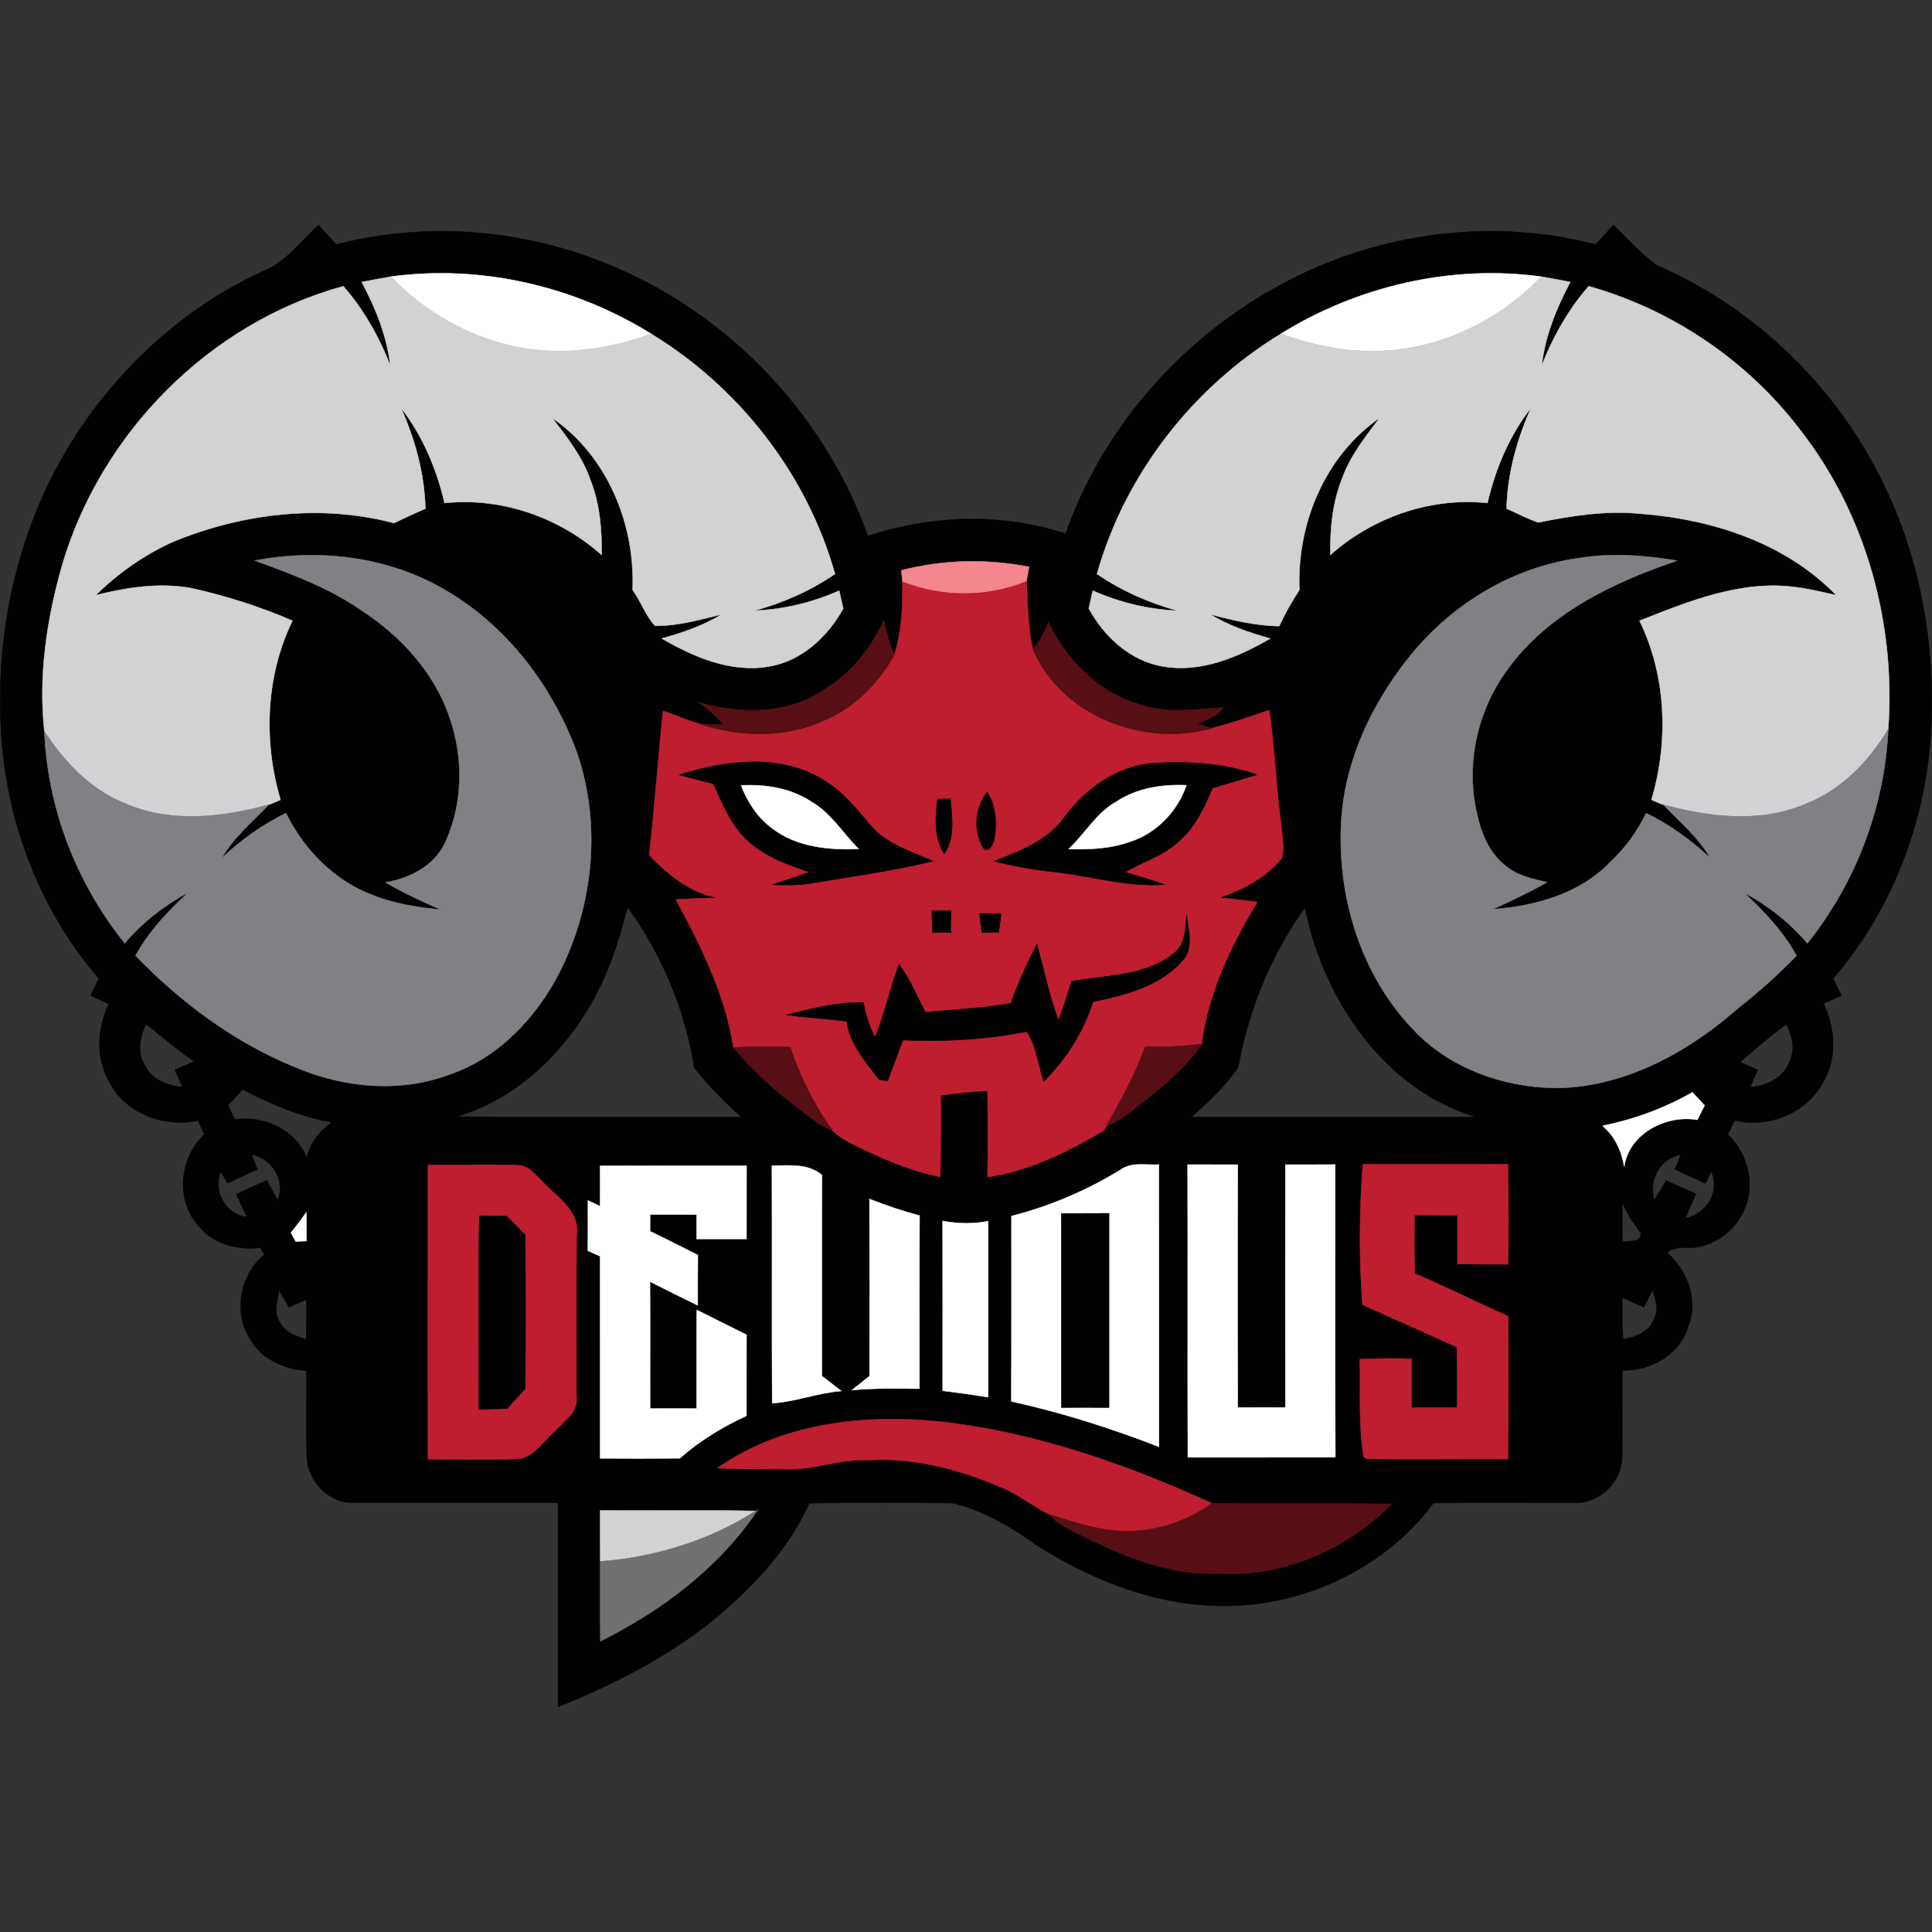 <?xml version="1.0" encoding="utf-8"?>
<!-- Generator: Adobe Illustrator 21.0.0, SVG Export Plug-In . SVG Version: 6.00 Build 0)  -->
<svg version="1.1" id="Layer_1" xmlns="http://www.w3.org/2000/svg" xmlns:xlink="http://www.w3.org/1999/xlink" x="0px" y="0px"
	 viewBox="0 0 435.68 435.68" style="enable-background:new 0 0 435.68 435.68;" xml:space="preserve">
<rect x="0" y="0" width="435.68" height="435.68" fill="#333333" stroke="none"/>
<style type="text/css">
	.st0{fill:#010101;stroke:#010101;stroke-width:0.094;}
	.st1{fill:#FFFFFF;stroke:#FFFFFF;stroke-width:0.094;}
	.st2{fill:#D1D2D4;stroke:#D1D2D4;stroke-width:0.094;}
	.st3{fill:#808185;stroke:#808185;stroke-width:0.094;}
	.st4{fill:#F3868E;stroke:#F3868E;stroke-width:0.094;}
	.st5{fill:#BF1E2E;stroke:#BF1E2E;stroke-width:0.094;}
	.st6{fill:#570E15;stroke:#570E15;stroke-width:0.094;}
	.st7{fill:#707173;stroke:#707173;stroke-width:0.094;}
</style>
<path class="st0" d="M59.122,61.229c5.29-1.99,8.65-6.82,12.74-10.47c1.3,1.47,2.63,2.93,3.99,4.36
	c19.71-5.06,40.94-3.59,59.84,3.91c27.66,10.74,50.04,33.89,60.02,61.83c14.33-4.71,30.19-5.24,44.59-0.51
	c8.2-23.3,25.35-43.13,46.83-55.2c21.77-12.43,48.35-16.34,72.68-10.03c1.36-1.43,2.7-2.88,4.02-4.36c3.27,3.08,6.24,6.58,9.94,9.14
	c20.97,9.12,38.54,25.62,49.22,45.8c9.05,16.85,13.06,36.17,12.61,55.22c-0.36,21.66-7.99,43.32-22.24,59.76
	c0.63,1.27,1.27,2.55,1.9,3.83c-1.35,0.6-2.69,1.19-4.03,1.78c2.51,5.35,3.1,11.87,0.2,17.2c-3.53,7.34-12.43,11.06-20.25,9.17
	c-0.51,1.07-1.03,2.13-1.53,3.19c4.76,4.51,6.41,12,3.26,17.87c-2.31,4.4-7.02,7.71-12.09,7.65c-1.69,0.03-3.54-0.15-4.87,1.12
	c4.54,3.99,7.01,10.51,4.86,16.37c-1.82,6.44-8.46,10.42-14.97,10.17c-0.04,6.64,0.07,13.28-0.03,19.91
	c-0.31,5.49-5.39,10.28-10.93,9.96c-10.55,0.04-21.09-0.1-31.63,0.06c-11.31,15.22-30.5,23.86-49.34,23.16
	c-14.49-0.51-28.37-6.09-40.44-13.88c-5.63-4.07-11.79-7.63-18.59-9.27c-10.79-0.14-21.6-0.14-32.4,0.02
	c-3.39,7.6-8.64,14.24-14.59,20c-11.77,11.79-26.72,19.76-42.05,25.93c0-15.35,0-30.69,0-46.03c-15.4-0.01-30.79,0.02-46.19-0.01
	c-5.41,0.09-10.09-4.66-10.45-9.96c-0.28-6.6-0.04-13.21-0.11-19.82c-5.19-0.33-10.55-2.8-12.97-7.62c-3.54-6-1.84-14.18,3.49-18.55
	c-0.22-0.39-0.67-1.17-0.89-1.57c-5,0.6-10.37-0.67-13.71-4.66c-5.54-5.76-4.59-15.55,1.07-20.89c-0.47-1.05-0.94-2.08-1.41-3.12
	c-7.35,1.62-15.8-1.32-19.62-8.01c-3.53-5.47-3.27-12.53-0.51-18.27c-1.38-0.64-2.74-1.29-4.11-1.94c0.63-1.27,1.26-2.54,1.89-3.79
	c-12.51-14.41-19.94-32.88-21.77-51.81c-2.18-23.54,2.64-47.96,15-68.23C25.872,83.689,41.082,69.599,59.122,61.229 M88.132,62.389
	c-2.19,0.37-4.38,0.78-6.56,1.21c3.12,5.87,5.67,12.15,6.44,18.8c-2.56-6.48-5.98-12.6-10.59-17.85
	c-30.26,8.27-54.86,33.28-63.52,63.3c-3.39,12-5.26,24.7-3.89,37.13c0.7,17.29,7.27,34.26,18.12,47.72
	c3.96-4.68,8.87-8.49,14.25-11.4c-4.53,4.21-8.82,8.74-11.82,14.21c10.15,10.49,22.11,19.44,35.67,25.01
	c11.01,4.78,23.86,6.06,35.23,1.75c11.04-3.77,19.5-12.85,24.73-23.03c7.66-15.13,9.46-33.36,3.92-49.49
	c-5.63-15.41-16.31-29.29-30.79-37.3c-12.62-7.07-27.75-8.72-41.85-6.03c8.25,3.01,16.59,6.09,23.87,11.1
	c8.88,5.78,16.57,14,20,24.18c3.28,9.19,3.09,19.74-1.09,28.61c-2.54,5.06-7.9,7.77-13.28,8.68c3.97,2.37,8.19,4.29,12.43,6.15
	c-5.24-0.51-10.5-1.34-15.41-3.3c-8.62-3.24-15.49-10.29-19.5-18.47c-5.34,2.59-10.16,6.07-14.48,10.13
	c2.7-4.72,6.92-8.16,10.61-12.04c0.91-0.3,1.76-0.73,2.64-1.1c-3.92-13.18-3.37-27.92,2.69-40.38c-7.3-3.17-14.92-5.58-22.68-7.32
	c-7.22-1.35-14.62-0.2-21.67,1.55c5.07-5.01,11.01-9.17,17.53-12.08c15.61-6.4,33.28-8.53,49.72-4.17c2.34-1.13,4.69-2.23,7.08-3.25
	c-0.2-7.87-2.31-15.54-5.49-22.71c4.88,6.27,8.01,13.73,9.81,21.43c12.78-1.35,25.86,3.19,35.42,11.71
	c0.07-5.69-0.41-11.48-2.5-16.83c-1.8-5.25-5.25-9.67-8.6-14.02c12.44,8.55,18.71,23.98,18.09,38.79c1.91,2.53,2.92,5.79,5.07,8.05
	c5.13,0.05,10.08-1.39,15.02-2.58c-4.18,2.55-8.83,4.14-13.53,5.43c7.26,4.21,15.66,7.82,24.22,6.31
	c7.34-1.23,13.22-6.71,16.71-13.06c-0.31-1.35-0.61-2.69-0.91-4.03c-6.04,2.67-12.53,4.26-19.14,4.51
	c6.48-1.75,12.65-4.48,18.2-8.28c-6.32-22.44-21.58-42.04-41.45-54.14C129.492,64.519,108.442,59.619,88.132,62.389 M288.832,75.289
	c-19.87,12.1-35.13,31.7-41.45,54.14c5.54,3.8,11.72,6.51,18.18,8.3c-6.6-0.29-13.09-1.86-19.12-4.53c-0.31,1.33-0.61,2.67-0.91,4
	c3.44,6.38,9.36,11.83,16.68,13.08c8.57,1.52,16.98-2.08,24.24-6.29c-4.71-1.31-9.38-2.9-13.56-5.46
	c5.11,1.34,10.27,2.59,15.59,2.66c1.29-2.82,2.81-5.54,4.54-8.12c-0.62-14.82,5.66-30.2,18.06-38.79c-3.15,4.21-6.52,8.4-8.34,13.41
	c-2.25,5.52-2.82,11.53-2.73,17.45c9.56-8.51,22.64-13.07,35.42-11.71c1.8-7.7,4.92-15.17,9.81-21.43
	c-3.17,7.17-5.32,14.82-5.49,22.71c2.4,1.01,4.69,2.31,7.17,3.11c7.52-1.53,15.2-2.73,22.9-1.98c16.15,1.2,32.73,6.5,44.26,18.37
	c-3.01-0.63-5.98-1.42-9.04-1.78c-12.27-1.71-24.13,3.13-35.31,7.56c6.06,12.45,6.61,27.19,2.69,40.37
	c0.88,0.38,1.74,0.81,2.66,1.11c3.67,3.86,7.87,7.3,10.56,11.99c-4.32-4.03-9.12-7.51-14.44-10.09c-1.96,4.12-4.67,7.83-7.99,10.95
	c-6.82,7.19-16.94,10.01-26.54,10.72c4.13-1.91,8.25-3.82,12.2-6.09c-3.27-0.75-6.73-1.46-9.35-3.71c-3.42-2.66-5.3-6.77-6.24-10.9
	c-2.98-11.38-0.3-23.94,6.66-33.35c9.14-12.7,23.85-19.66,38.27-24.56c-7.38-1.21-14.93-1.81-22.34-0.54
	c-14.69,2.03-28.14,10.19-37.52,21.56c-8.92,10.89-15.3,24.3-15.93,38.53c-0.77,16.64,4.59,34.03,16.26,46.17
	c8.42,9.02,21,13.31,33.15,13.19c15.2-0.49,29.15-8.28,40.31-18.15c4.59-3.59,8.93-7.48,12.98-11.67
	c-2.98-5.46-7.27-9.96-11.77-14.18c5.38,2.89,10.27,6.72,14.22,11.39c10.94-13.66,17.45-30.79,18.23-48.27
	c1.75-23.85-5.05-48.61-19.88-67.54c-11.85-15.57-28.83-27.08-47.65-32.37c-4.62,5.25-8.04,11.38-10.6,17.86
	c0.77-6.65,3.32-12.93,6.44-18.81c-2.19-0.43-4.37-0.84-6.56-1.21C327.252,59.619,306.192,64.519,288.832,75.289 M203.272,128.619
	c0.07,0.86,0.15,1.72,0.23,2.59c0.09,5.54-0.13,11.2-1.86,16.51c-1.03-2.53-1.79-5.17-2.31-7.86c-2.98,6.48-7.59,12.27-13.83,15.85
	c-8.21,5.57-18.89,5.33-28.07,2.62c2.18,1.39,4.04,3.19,5.8,5.07c-1.82-0.04-3.64-0.09-5.45-0.14c-2.8-0.87-5.52-1.94-8.25-2.97
	c-1.16,10.84-1.91,21.72-3.12,32.56c4.28,4.44,9.28,8.58,15.56,9.62c-3.19,0.05-6.38,0.21-9.57,0.36
	c5.67,10.53,11.14,21.43,12.99,33.38c3.77,4.61,8.19,8.68,12.86,12.36c3.09,2.14,5.75,5.03,9.39,6.25c1.35,1.45,3.11,2.42,4.86,3.32
	c6.24,3.07,12.66,5.88,19.52,7.26c0.21-6.13,0.1-12.26,0.13-18.39c3.5-0.48,7.01-0.89,10.55-1.04c0.08,6.49,0.1,12.97-0.01,19.46
	c9.46-1.36,18.14-5.72,26.29-10.52c0.11-0.21,0.34-0.63,0.45-0.84c2.32-1.12,4.55-2.45,6.53-4.11c5.42-4.34,11.1-8.65,15.03-14.48
	c1.44-11.52,6.57-22.24,12.54-32.07c-2.85-0.37-5.71-0.73-8.57-0.97c5.32-1.76,10.53-4.52,14.09-8.95c0.68-2.1,0.12-4.38-0.01-6.52
	c-1.25-8.92-1.54-17.94-2.81-26.86c-4.28,1.54-8.59,2.97-12.98,4.13c-0.82-0.27-2.46-0.82-3.28-1.1c2.27-0.69,4.46-1.67,5.95-3.61
	c-6.07,0.39-12.31,1.44-18.24-0.49c-9.55-2.49-17.11-9.96-21.25-18.74c-0.85,2.23-2,4.33-3.46,6.22
	c-1.24-5.02-1.15-10.26-1.49-15.39c0.14-0.82,0.42-2.47,0.57-3.3C222.542,125.979,212.662,126.169,203.272,128.619 M141.512,204.559
	c-2.02,7.97-4.58,15.9-8.91,22.95c-6.68,11.13-16.98,20.58-29.61,24.3c21.41,0.19,42.83,0.01,64.24,0.09
	c-3.89-3.37-7.44-7.11-10.68-11.1C154.532,227.739,149.272,215.239,141.512,204.559 M294.272,204.689
	c-7.67,10.63-12.68,23.02-15.02,35.88c-2.83,4.33-6.74,7.89-10.57,11.34c21.38-0.04,42.76-0.01,64.14-0.02
	C311.962,245.569,298.442,225.279,294.272,204.689 M392.392,239.489c1.32,0.6,2.65,1.19,3.99,1.78c-0.57,1.28-1.13,2.56-1.7,3.85
	c3.95-0.15,8.05-2.4,9.11-6.43c1.14-2.6,0.08-5.33-0.92-7.78C399.232,233.579,395.862,236.609,392.392,239.489 M32.562,240.069
	c1.51,3.29,5.13,4.83,8.57,5.05c-0.56-1.3-1.13-2.58-1.69-3.87c1.45-0.64,2.91-1.27,4.36-1.88c-3.82-2.55-7.22-5.67-10.9-8.41
	C31.592,233.779,30.852,237.239,32.562,240.069 M51.412,249.239c0.52,1.07,1.04,2.14,1.56,3.22c6.54-0.95,13.66,2.26,16.2,8.58
	c0.76-3.33,2.91-6.02,5.67-7.94c-7.06-1.29-13.77-4.06-20.1-7.41C53.632,246.879,52.522,248.059,51.412,249.239 M361.402,253.879
	c2.75,2.34,4.3,5.69,4.87,9.21c1.08-7.5,9.47-11.79,16.51-10.56c0.54-1.09,1.07-2.18,1.61-3.26c-0.92-0.98-1.84-1.96-2.75-2.94
	C375.362,249.929,368.492,252.439,361.402,253.879 M56.772,260.349c0.42,1.12,0.84,2.24,1.28,3.36c-2.26,1.02-4.52,2.06-6.76,3.12
	c-0.38-0.66-1.13-1.99-1.51-2.65c-1.82,4.52,1.09,9.65,5.9,10.3c-0.78-1.74-1.59-3.47-2.39-5.2c2.29-1.05,4.58-2.1,6.87-3.14
	c0.8,1.54,1.61,3.08,2.49,4.59C64.392,266.139,61.442,261.309,56.772,260.349 M373.052,270.559c0.97-1.39,1.8-2.87,2.68-4.33
	c2.23,1,4.47,2,6.71,3.01c-0.79,1.81-1.6,3.62-2.35,5.45c4.8-0.91,7.89-5.98,5.79-10.55c-0.32,0.69-0.97,2.05-1.29,2.73
	c-2.29-1.05-4.58-2.1-6.86-3.15c0.44-1.13,0.89-2.25,1.33-3.38C374.372,261.259,371.702,266.019,373.052,270.559 M96.522,262.699
	c-0.02,22.12-0.06,44.24,0,66.36c6.45-0.01,12.9,0.16,19.35-0.04c4.1,0.23,6.27-3.68,8.97-6.04c2.15-2.37,5.67-4.41,5.15-8.12
	c0.02-12.01-0.05-24.03,0.03-36.04c1.02-5.98-4.89-9.04-8.2-12.92c-1.41-1.31-2.77-3.1-4.88-3.11
	C110.142,262.489,103.322,262.779,96.522,262.699 M135.332,262.919c0.01,3.03,0.02,6.06-0.01,9.09c-0.91-0.43-1.83-0.87-2.74-1.3
	c0,3.79,0.04,7.58-0.01,11.36c0.69,0.31,2.07,0.91,2.76,1.22c0.02,15.19,0.01,30.39,0.01,45.58c5.98,0.05,11.97,0.03,17.95-0.01
	c4.47-3.97,9.62-7.09,15.04-9.58c0.01-6.09,0-12.18,0.01-18.27c-3.74-1.88-7.49-3.73-11.22-5.6c-0.06,7.42,0,14.84-0.04,22.25
	c-3.5-0.03-6.99-0.03-10.48,0c-0.04-9.55,0.04-19.09-0.03-28.64c3.59,1.79,7.17,3.59,10.77,5.35c0-3.78-0.01-7.56,0.03-11.34
	c-3.59-1.79-7.15-3.64-10.78-5.37c0-1.27,0-2.53,0-3.79c3.49,0.02,6.99,0.02,10.49,0.03c0.01,1.83,0.01,3.65,0.02,5.49
	c3.74,0,7.49,0,11.24,0c-0.01-5.51-0.01-11.01,0.01-16.51C157.342,262.909,146.342,262.859,135.332,262.919 M174.072,262.869
	c0.07,17.85-0.03,35.71,0.06,53.56c5.27-0.31,10.3-2.35,15.59-2.75c-1.46-1.13-2.92-2.26-4.38-3.38
	c0.01-15.11-0.04-30.21,0.02-45.31C182.152,262.289,177.962,262.859,174.072,262.869 M252.672,263.809
	c-7.62,4.67-15.91,8.21-24.57,10.42c-0.02,13.93,0.04,27.87-0.04,41.8c11.37,2.48,22.46,6.04,33.3,10.23
	c-0.05-21.22,0-42.43-0.03-63.64C258.442,262.809,255.182,261.959,252.672,263.809 M267.822,262.629c0.07,22-0.03,44.01,0.05,66.01
	c11.08-0.01,22.17,0.02,33.26-0.03c-0.09-21.99-0.03-43.99-0.03-65.99c-3.75,0.04-7.5,0.01-11.24,0.02
	c-0.02,18.25-0.03,36.5,0,54.76c-3.59-0.02-7.17-0.02-10.75,0.01c-0.04-18.26-0.03-36.52,0-54.77
	C275.342,262.629,271.582,262.649,267.822,262.629 M307.322,262.539c-0.76,10.55-0.92,21.15-0.05,31.71
	c7.08,3.17,14.16,6.35,21.24,9.52c0.15,4.55,0.14,9.1,0.07,13.66c-3.42-0.02-6.84-0.01-10.25,0.01c-0.04-3.68-0.07-7.35-0.03-11.01
	c-3.89-0.13-7.77-0.1-11.65,0.09c0.16,7.34-0.35,14.75,0.87,22.02l0.47,0.39c10.67,0.3,21.37-0.02,32.06,0.11
	c0.15-10.74,0.1-21.48,0.06-32.22c-7.07-3.14-14-6.6-21.1-9.65c-0.11-4.38-0.08-8.77-0.05-13.15c3.23,0.02,6.47,0.04,9.71,0.06
	c-0.02,3.65,0,7.3,0,10.96c3.8,0.05,7.61,0.07,11.42,0.07c0.16-7.53,0.03-15.06-0.01-22.59
	C329.162,262.539,318.242,262.589,307.322,262.539 M196.082,310.329c-1.32,1.04-2.64,2.1-3.97,3.15c5.07-0.5,10.16-0.34,15.24-0.32
	c-0.01-13.01-0.04-26.01,0.02-39.02c-3.84-1.04-7.61-2.3-11.3-3.76C196.122,283.699,196.112,297.009,196.082,310.329
	 M365.872,280.069c1.5-0.42,4.27,0.37,4.13-2c-1.58-2.2-3.2-4.4-4.16-6.96C365.892,274.099,365.832,277.079,365.872,280.069
	 M65.612,278.009c0.26,0.48,0.8,1.45,1.07,1.94c0.6-0.03,1.82-0.07,2.42-0.09c-0.02-2.16-0.02-4.32-0.01-6.47
	C67.972,274.949,66.802,276.489,65.612,278.009 M212.572,275.339c0.03,12.76,0.03,25.53,0.01,38.29c3.42,0.42,6.85,0.9,10.26,1.44
	c-0.01-13.23,0.01-26.46,0-39.69C219.442,276.069,215.972,275.969,212.572,275.339 M372.712,290.879c-0.68,1.29-1.35,2.6-2.01,3.9
	c-1.63-0.69-3.24-1.43-4.86-2.14c-0.01,3.12-0.03,6.25,0.17,9.37c2.93-0.42,6.09-1.76,7.08-4.81
	C374.162,295.139,373.192,292.939,372.712,290.879 M62.932,291.059c-0.46,2.39-1.25,5.17,0.33,7.35c1.14,2.17,3.58,2.94,5.77,3.58
	c0.08-2.97,0.07-5.93,0.06-8.9c-1.32,0.55-2.63,1.11-3.93,1.68C64.432,293.519,63.702,292.269,62.932,291.059 M161.752,331.089
	c5.02,0.22,10.05,0.12,15.09,0.2c6.4,0.33,12.49-2.3,18.9-2.03c10.54-0.62,20.92,2.17,30.5,6.35c3.66,1.57,6.77,4.13,10.33,5.88
	c1.74,2,4.09,3.24,6.46,4.33c9.87,5.01,20.56,9.54,31.85,9c14.47,0.93,28.9-5.43,38.95-15.68c-13.51-0.11-27.01,0.06-40.52-0.13
	c-18.34-8.35-37.56-15.2-57.6-17.97C197.362,318.539,177.322,320.169,161.752,331.089 M135.342,340.619c0,3.83-0.01,7.66,0.02,11.5
	c0.02,5.99-0.05,11.99,0.03,17.99c13.91-6.92,26.8-16.64,35.53-29.66l-0.48,0.29C158.742,340.499,147.042,340.729,135.342,340.619z"
	/>
<path class="st1" d="M88.132,62.389c20.31-2.77,41.36,2.13,58.72,12.9c-9.87,3.64-20.72,5.04-31.08,2.8
	C105.272,75.749,95.552,70.179,88.132,62.389z"/>
<path class="st1" d="M288.832,75.289c17.36-10.77,38.42-15.67,58.72-12.9c-10.18,10.69-24.86,17.35-39.73,16.74
	C301.302,79.039,294.952,77.419,288.832,75.289z"/>
<path class="st2" d="M81.572,63.599c2.18-0.43,4.37-0.84,6.56-1.21c7.42,7.79,17.14,13.36,27.64,15.7
	c10.36,2.24,21.21,0.84,31.08-2.8c19.87,12.1,35.13,31.7,41.45,54.14c-5.55,3.8-11.72,6.53-18.2,8.28
	c6.61-0.25,13.1-1.84,19.14-4.51c0.3,1.34,0.6,2.68,0.91,4.03c-3.49,6.35-9.37,11.83-16.71,13.06c-8.56,1.51-16.96-2.1-24.22-6.31
	c4.7-1.29,9.35-2.88,13.53-5.43c-4.94,1.19-9.89,2.63-15.02,2.58c-2.15-2.26-3.16-5.52-5.07-8.05c0.62-14.81-5.65-30.24-18.09-38.79
	c3.35,4.35,6.8,8.77,8.6,14.02c2.09,5.35,2.57,11.14,2.5,16.83c-9.56-8.52-22.64-13.06-35.42-11.71c-1.8-7.7-4.93-15.16-9.81-21.43
	c3.18,7.17,5.29,14.84,5.49,22.71c-2.39,1.02-4.74,2.12-7.08,3.25c-16.44-4.36-34.11-2.23-49.72,4.17
	c-6.52,2.91-12.46,7.07-17.53,12.08c7.05-1.75,14.45-2.9,21.67-1.55c7.76,1.74,15.38,4.15,22.68,7.32
	c-6.06,12.46-6.61,27.2-2.69,40.38c-0.88,0.37-1.73,0.8-2.64,1.1c-10.65,2.93-22.47,4.25-32.83-0.45
	c-7.62-3.09-13.32-9.33-17.78-16.03c-1.37-12.43,0.5-25.13,3.89-37.13c8.66-30.02,33.26-55.03,63.52-63.3
	c4.61,5.25,8.03,11.37,10.59,17.85C87.242,75.749,84.692,69.469,81.572,63.599z"/>
<path class="st2" d="M347.552,62.389c2.19,0.37,4.37,0.78,6.56,1.21c-3.12,5.88-5.67,12.16-6.44,18.81
	c2.56-6.48,5.98-12.61,10.6-17.86c18.82,5.29,35.8,16.8,47.65,32.37c14.83,18.93,21.63,43.69,19.88,67.54
	c-4.35,7.3-10.58,13.72-18.62,16.85c-10.2,4.37-21.69,2.99-32.1,0.16c-0.92-0.3-1.78-0.73-2.66-1.11
	c3.92-13.18,3.37-27.92-2.69-40.37c11.18-4.43,23.04-9.27,35.31-7.56c3.06,0.36,6.03,1.15,9.04,1.78
	c-11.53-11.87-28.11-17.17-44.26-18.37c-7.7-0.75-15.38,0.45-22.9,1.98c-2.48-0.8-4.77-2.1-7.17-3.11
	c0.17-7.89,2.32-15.54,5.49-22.71c-4.89,6.26-8.01,13.73-9.81,21.43c-12.78-1.36-25.86,3.2-35.42,11.71
	c-0.09-5.92,0.48-11.93,2.73-17.45c1.82-5.01,5.19-9.2,8.34-13.41c-12.4,8.59-18.68,23.97-18.06,38.79
	c-1.73,2.58-3.25,5.3-4.54,8.12c-5.32-0.07-10.48-1.32-15.59-2.66c4.18,2.56,8.85,4.15,13.56,5.46c-7.26,4.21-15.67,7.81-24.24,6.29
	c-7.32-1.25-13.24-6.7-16.68-13.08c0.3-1.33,0.6-2.67,0.91-4c6.03,2.67,12.52,4.24,19.12,4.53c-6.46-1.79-12.64-4.5-18.18-8.3
	c6.32-22.44,21.58-42.04,41.45-54.14c6.12,2.13,12.47,3.75,18.99,3.84C322.692,79.739,337.372,73.079,347.552,62.389z"/>
<path class="st3" d="M57.472,126.419c14.1-2.69,29.23-1.04,41.85,6.03c14.48,8.01,25.16,21.89,30.79,37.3
	c5.54,16.13,3.74,34.36-3.92,49.49c-5.23,10.18-13.69,19.26-24.73,23.03c-11.37,4.31-24.22,3.03-35.23-1.75
	c-13.56-5.57-25.52-14.52-35.67-25.01c3-5.47,7.29-10,11.82-14.21c-5.38,2.91-10.29,6.72-14.25,11.4
	c-10.85-13.46-17.42-30.43-18.12-47.72c4.46,6.7,10.16,12.94,17.78,16.03c10.36,4.7,22.18,3.38,32.83,0.45
	c-3.69,3.88-7.91,7.32-10.61,12.04c4.32-4.06,9.14-7.54,14.48-10.13c4.01,8.18,10.88,15.23,19.5,18.47
	c4.91,1.96,10.17,2.79,15.41,3.3c-4.24-1.86-8.46-3.78-12.43-6.15c5.38-0.91,10.74-3.62,13.28-8.68c4.18-8.87,4.37-19.42,1.09-28.61
	c-3.43-10.18-11.12-18.4-20-24.18C74.062,132.509,65.722,129.429,57.472,126.419z"/>
<path class="st3" d="M355.872,125.889c7.41-1.27,14.96-0.67,22.34,0.54c-14.42,4.9-29.13,11.86-38.27,24.56
	c-6.96,9.41-9.64,21.97-6.66,33.35c0.94,4.13,2.82,8.24,6.24,10.9c2.62,2.25,6.08,2.96,9.35,3.71c-3.95,2.27-8.07,4.18-12.2,6.09
	c9.6-0.71,19.72-3.53,26.54-10.72c3.32-3.12,6.03-6.83,7.99-10.95c5.32,2.58,10.12,6.06,14.44,10.09
	c-2.69-4.69-6.89-8.13-10.56-11.99c10.41,2.83,21.9,4.21,32.1-0.16c8.04-3.13,14.27-9.55,18.62-16.85
	c-0.78,17.48-7.29,34.61-18.23,48.27c-3.95-4.67-8.84-8.5-14.22-11.39c4.5,4.22,8.79,8.72,11.77,14.18
	c-4.05,4.19-8.39,8.08-12.98,11.67c-11.16,9.87-25.11,17.66-40.31,18.15c-12.15,0.12-24.73-4.17-33.15-13.19
	c-11.67-12.14-17.03-29.53-16.26-46.17c0.63-14.23,7.01-27.64,15.93-38.53C327.732,136.079,341.182,127.919,355.872,125.889z"/>
<path class="st4" d="M203.272,128.619c9.39-2.45,19.27-2.64,28.78-0.79c-0.15,0.83-0.43,2.48-0.57,3.3
	c-8.95,3.63-19.01,3.6-27.98,0.08C203.422,130.339,203.342,129.479,203.272,128.619z"/>
<path class="st5" d="M203.502,131.209c8.97,3.52,19.03,3.55,27.98-0.08c0.34,5.13,0.25,10.37,1.49,15.39
	c6.48,15,24.98,22,40.28,17.72c4.39-1.16,8.7-2.59,12.98-4.13c1.27,8.92,1.56,17.94,2.81,26.86c0.13,2.14,0.69,4.42,0.01,6.52
	c-3.56,4.43-8.77,7.19-14.09,8.95c2.86,0.24,5.72,0.6,8.57,0.97c-5.97,9.83-11.1,20.55-12.54,32.07c-4.25,0.41-8.5,0.73-12.77,0.59
	c-2.23,6.32-5.53,12.17-8.79,18c-0.11,0.21-0.34,0.63-0.45,0.84c-8.15,4.8-16.83,9.16-26.29,10.52c0.11-6.49,0.09-12.97,0.01-19.46
	c-3.54,0.15-7.05,0.56-10.55,1.04c-0.03,6.13,0.08,12.26-0.13,18.39c-6.86-1.38-13.28-4.19-19.52-7.26
	c-1.75-0.9-3.51-1.87-4.86-3.32c-4.08-5.71-7.21-12.04-9.45-18.68c-4.26-0.17-8.54-0.16-12.8,0.07
	c-1.85-11.95-7.32-22.85-12.99-33.38c3.19-0.15,6.38-0.31,9.57-0.36c-6.28-1.04-11.28-5.18-15.56-9.62
	c1.21-10.84,1.96-21.72,3.12-32.56c2.73,1.03,5.45,2.1,8.25,2.97c8.97,2.92,19.05,3.28,27.78-0.68c6.95-2.8,12.48-8.37,16.08-14.86
	C203.372,142.409,203.592,136.749,203.502,131.209 M153.142,174.729c2.58,0.67,5.15,1.37,7.73,2.03c2.22,4.85,4.29,10.13,8.61,13.55
	c3.77,3.14,8.46,4.81,13.06,6.35c-2.78,0.98-5.57,1.92-8.36,2.86c2.66,0.05,5.35,0.15,8-0.23c9.43-1.55,18.91-2.86,28.21-5.08
	c-4.82-2.22-10.31-3.72-13.9-7.89c-3.21-3.73-6.28-7.74-10.59-10.28C176.152,169.779,163.652,171.449,153.142,174.729
	 M259.342,172.149c-7.81,0.91-14.63,5.82-19.22,12.03c-3.76,5.36-10.09,7.75-15.96,10.02c4.46,1.15,9,1.95,13.57,2.41
	c8.31,0.95,16.5,3.49,24.93,2.86c-2.95-1.01-5.94-1.89-8.92-2.79c4.17-2.51,9.11-3.82,12.57-7.42c3.45-3.08,5.32-7.4,7.13-11.55
	c3.32-1.01,6.66-1.97,9.97-3.02C275.692,171.989,267.432,171.609,259.342,172.149 M221.792,191.319c1.26,0.95,1.96-0.68,2.34-1.66
	c0.77-3.74,0.53-7.76-1.5-11.08C219.772,182.149,219.442,187.399,221.792,191.319 M211.412,180.219c-0.52,4.17-0.84,8.63,1.53,12.34
	c2.49-3.7,1.74-8.26,1.38-12.43C213.352,180.149,212.382,180.179,211.412,180.219 M210.112,205.409c0.09,1.6,0.15,3.21,0.19,4.82
	c1.37,0.03,2.74,0.05,4.12,0.07c-0.07-1.65-0.04-3.31,0.09-4.95C213.042,205.359,211.582,205.379,210.112,205.409 M220.872,205.989
	c0.18,1.45,0.36,2.9,0.55,4.35c1.26-0.05,2.52-0.09,3.77-0.13c0.21-1.39,0.4-2.78,0.6-4.16
	C224.152,206.019,222.512,205.999,220.872,205.989 M264.862,214.859c-6.51,5.36-15.39,5-23.25,6.44c-0.85,2.97-1.78,5.92-2.96,8.77
	c-2.03-5.6-3.25-11.45-4.82-17.2c-2.21,4.34-4.23,8.79-5.87,13.38c-6.35,1.14-12.82,1.38-19.23,2.04
	c-1.99-3.61-3.49-7.51-5.99-10.82c-2.06,5.4-3.2,11.11-5.43,16.44c-1.26-2.47-2.13-5.12-2.61-7.85c-5.91-0.08-11.67,1.33-17.35,2.81
	c4.51,0.61,9.06,0.85,13.57,1.42c0.74,5.18,4.26,9.16,7.31,13.15c0.48,0.09,1.45,0.26,1.93,0.34c1.13-3.08,2.3-6.15,3.43-9.23
	c9.34,0.41,18.76-0.12,27.94-1.92c2.27,3.32,2.54,7.48,3.84,11.21c5.07-5.01,8.92-11.11,11.09-17.9c7.25-1.57,15.1-3.49,20.2-9.3
	c2.61-2.83,1.31-6.9,0.92-10.26C267.332,209.369,267.352,212.739,264.862,214.859z"/>
<path class="st6" d="M185.502,155.709c6.24-3.58,10.85-9.37,13.83-15.85c0.52,2.69,1.28,5.33,2.31,7.86
	c-3.6,6.49-9.13,12.06-16.08,14.86c-8.73,3.96-18.81,3.6-27.78,0.68c1.81,0.05,3.63,0.1,5.45,0.14c-1.76-1.88-3.62-3.68-5.8-5.07
	C166.612,161.039,177.292,161.279,185.502,155.709z"/>
<path class="st6" d="M232.972,146.519c1.46-1.89,2.61-3.99,3.46-6.22c4.14,8.78,11.7,16.25,21.25,18.74
	c5.93,1.93,12.17,0.88,18.24,0.49c-1.49,1.94-3.68,2.92-5.95,3.61c0.82,0.28,2.46,0.83,3.28,1.1
	C257.952,168.519,239.452,161.519,232.972,146.519z"/>
<path class="st0" d="M153.142,174.729c10.51-3.28,23.01-4.95,32.76,1.31c4.31,2.54,7.38,6.55,10.59,10.28
	c3.59,4.17,9.08,5.67,13.9,7.89c-9.3,2.22-18.78,3.53-28.21,5.08c-2.65,0.38-5.34,0.28-8,0.23c2.79-0.94,5.58-1.88,8.36-2.86
	c-4.6-1.54-9.29-3.21-13.06-6.35c-4.32-3.42-6.39-8.7-8.61-13.55C158.292,176.099,155.722,175.399,153.142,174.729 M167.142,177.119
	c1.41,3.74,3.68,7.2,6.92,9.61c5.49,4.29,12.83,5,19.56,4.7c-3.57-3.53-6.21-8.07-10.66-10.64
	C178.302,177.739,172.632,176.819,167.142,177.119z"/>
<path class="st0" d="M259.342,172.149c8.09-0.54,16.35-0.16,24.07,2.54c-3.31,1.05-6.65,2.01-9.97,3.02
	c-1.81,4.15-3.68,8.47-7.13,11.55c-3.46,3.6-8.4,4.91-12.57,7.42c2.98,0.9,5.97,1.78,8.92,2.79c-8.43,0.63-16.62-1.91-24.93-2.86
	c-4.57-0.46-9.11-1.26-13.57-2.41c5.87-2.27,12.2-4.66,15.96-10.02C244.712,177.969,251.532,173.059,259.342,172.149
	 M251.832,180.739c-4.58,2.52-7.12,7.25-10.85,10.73c4.68,0.11,9.47-0.05,13.91-1.68c5.94-1.93,10.64-6.83,12.65-12.71
	C262.092,176.849,256.462,177.679,251.832,180.739z"/>
<path class="st1" d="M167.142,177.119c5.49-0.3,11.16,0.62,15.82,3.67c4.45,2.57,7.09,7.11,10.66,10.64
	c-6.73,0.3-14.07-0.41-19.56-4.7C170.822,184.319,168.552,180.859,167.142,177.119z"/>
<path class="st1" d="M251.832,180.739c4.63-3.06,10.26-3.89,15.71-3.66c-2.01,5.88-6.71,10.78-12.65,12.71
	c-4.44,1.63-9.23,1.79-13.91,1.68C244.712,187.989,247.252,183.259,251.832,180.739z"/>
<path class="st0" d="M221.792,191.319c-2.35-3.92-2.02-9.17,0.84-12.74c2.03,3.32,2.27,7.34,1.5,11.08
	C223.752,190.639,223.052,192.269,221.792,191.319z"/>
<path class="st0" d="M211.412,180.219c0.97-0.04,1.94-0.07,2.91-0.09c0.36,4.17,1.11,8.73-1.38,12.43
	C210.572,188.849,210.892,184.389,211.412,180.219z"/>
<path class="st0" d="M210.112,205.409c1.47-0.03,2.93-0.05,4.4-0.06c-0.13,1.64-0.16,3.3-0.09,4.95c-1.38-0.02-2.75-0.04-4.12-0.07
	C210.262,208.619,210.202,207.009,210.112,205.409z"/>
<path class="st0" d="M220.872,205.989c1.64,0.01,3.28,0.03,4.92,0.06c-0.2,1.38-0.39,2.77-0.6,4.16c-1.25,0.04-2.51,0.08-3.77,0.13
	C221.232,208.889,221.052,207.439,220.872,205.989z"/>
<path class="st0" d="M264.862,214.859c2.49-2.12,2.47-5.49,2.72-8.48c0.39,3.36,1.69,7.43-0.92,10.26c-5.1,5.81-12.95,7.73-20.2,9.3
	c-2.17,6.79-6.02,12.89-11.09,17.9c-1.3-3.73-1.57-7.89-3.84-11.21c-9.18,1.8-18.6,2.33-27.94,1.92c-1.13,3.08-2.3,6.15-3.43,9.23
	c-0.48-0.08-1.45-0.25-1.93-0.34c-3.05-3.99-6.57-7.97-7.31-13.15c-4.51-0.57-9.06-0.81-13.57-1.42c5.68-1.48,11.44-2.89,17.35-2.81
	c0.48,2.73,1.35,5.38,2.61,7.85c2.23-5.33,3.37-11.04,5.43-16.44c2.5,3.31,4,7.21,5.99,10.82c6.41-0.66,12.88-0.9,19.23-2.04
	c1.64-4.59,3.66-9.04,5.87-13.38c1.57,5.75,2.79,11.6,4.82,17.2c1.18-2.85,2.11-5.8,2.96-8.77
	C249.472,219.859,258.352,220.219,264.862,214.859z"/>
<path class="st6" d="M258.222,236.069c4.27,0.14,8.52-0.18,12.77-0.59c-3.93,5.83-9.61,10.14-15.03,14.48
	c-1.98,1.66-4.21,2.99-6.53,4.11C252.692,248.239,255.992,242.389,258.222,236.069z"/>
<path class="st6" d="M165.392,236.209c4.26-0.23,8.54-0.24,12.8-0.07c2.24,6.64,5.37,12.97,9.45,18.68
	c-3.64-1.22-6.3-4.11-9.39-6.25C173.582,244.889,169.162,240.819,165.392,236.209z"/>
<path class="st1" d="M361.402,253.879c7.09-1.44,13.96-3.95,20.24-7.55c0.91,0.98,1.83,1.96,2.75,2.94
	c-0.54,1.08-1.07,2.17-1.61,3.26c-7.04-1.23-15.43,3.06-16.51,10.56C365.702,259.569,364.152,256.219,361.402,253.879z"/>
<path class="st5" d="M96.522,262.699c6.8,0.08,13.62-0.21,20.42,0.09c2.11,0.01,3.47,1.8,4.88,3.11c3.31,3.88,9.22,6.94,8.2,12.92
	c-0.08,12.01-0.01,24.03-0.03,36.04c0.52,3.71-3,5.75-5.15,8.12c-2.7,2.36-4.87,6.27-8.97,6.04c-6.45,0.2-12.9,0.03-19.35,0.04
	C96.462,306.939,96.502,284.819,96.522,262.699 M107.972,317.829c2.13-0.07,4.27-0.13,6.4-0.19c1.35-1.5,2.7-3,4.07-4.48
	c0.08-11.55,0.08-23.11,0-34.66c-1.42-1.41-2.83-2.83-4.23-4.25c-2.05-0.04-4.09-0.07-6.13-0.09
	C107.822,288.709,108.062,303.269,107.972,317.829z"/>
<path class="st1" d="M135.332,262.919c11.01-0.06,22.01-0.01,33.02-0.04c-0.02,5.5-0.02,11-0.01,16.51c-3.75,0-7.5,0-11.24,0
	c-0.01-1.84-0.01-3.66-0.02-5.49c-3.5-0.01-7-0.01-10.49-0.03c0,1.26,0,2.52,0,3.79c3.63,1.73,7.19,3.58,10.78,5.37
	c-0.04,3.78-0.03,7.56-0.03,11.34c-3.6-1.76-7.18-3.56-10.77-5.35c0.07,9.55-0.01,19.09,0.03,28.64c3.49-0.03,6.98-0.03,10.48,0
	c0.04-7.41-0.02-14.83,0.04-22.25c3.73,1.87,7.48,3.72,11.22,5.6c-0.01,6.09,0,12.18-0.01,18.27c-5.42,2.49-10.57,5.61-15.04,9.58
	c-5.98,0.04-11.97,0.06-17.95,0.01c0-15.19,0.01-30.39-0.01-45.58c-0.69-0.31-2.07-0.91-2.76-1.22c0.05-3.78,0.01-7.57,0.01-11.36
	c0.91,0.43,1.83,0.87,2.74,1.3C135.352,268.979,135.342,265.949,135.332,262.919z"/>
<path class="st1" d="M174.072,262.869c3.89-0.01,8.08-0.58,11.29,2.12c-0.06,15.1-0.01,30.2-0.02,45.31
	c1.46,1.12,2.92,2.25,4.38,3.38c-5.29,0.4-10.32,2.44-15.59,2.75C174.042,298.579,174.142,280.719,174.072,262.869z"/>
<path class="st1" d="M252.672,263.809c2.51-1.85,5.77-1,8.66-1.19c0.03,21.21-0.02,42.42,0.03,63.64
	c-10.84-4.19-21.93-7.75-33.3-10.23c0.08-13.93,0.02-27.87,0.04-41.8C236.762,272.019,245.052,268.479,252.672,263.809
	 M239.352,317.399c3.58-0.02,7.16-0.03,10.74,0.01c0.01-14.6-0.01-29.19,0-43.79c-3.58,0.03-7.17,0.01-10.75,0.02
	C239.352,288.219,239.332,302.809,239.352,317.399z"/>
<path class="st1" d="M267.822,262.629c3.76,0.02,7.52,0,11.29,0.01c-0.03,18.25-0.04,36.51,0,54.77c3.58-0.03,7.16-0.03,10.75-0.01
	c-0.03-18.26-0.02-36.51,0-54.76c3.74-0.01,7.49,0.02,11.24-0.02c0,22-0.06,44,0.03,65.99c-11.09,0.05-22.18,0.02-33.26,0.03
	C267.792,306.639,267.892,284.629,267.822,262.629z"/>
<path class="st5" d="M307.322,262.539c10.92,0.05,21.84,0,32.76-0.02c0.04,7.53,0.17,15.06,0.01,22.59c-3.81,0-7.62-0.02-11.42-0.07
	c0-3.66-0.02-7.31,0-10.96c-3.24-0.02-6.48-0.04-9.71-0.06c-0.03,4.38-0.06,8.77,0.05,13.15c7.1,3.05,14.03,6.51,21.1,9.65
	c0.04,10.74,0.09,21.48-0.06,32.22c-10.69-0.13-21.39,0.19-32.06-0.11l-0.47-0.39c-1.22-7.27-0.71-14.68-0.87-22.02
	c3.88-0.19,7.76-0.22,11.65-0.09c-0.04,3.66-0.01,7.33,0.03,11.01c3.41-0.02,6.83-0.03,10.25-0.01c0.07-4.56,0.08-9.11-0.07-13.66
	c-7.08-3.17-14.16-6.35-21.24-9.52C306.402,283.689,306.562,273.089,307.322,262.539z"/>
<path class="st1" d="M196.082,310.329c0.03-13.32,0.04-26.63-0.01-39.95c3.69,1.46,7.46,2.72,11.3,3.76
	c-0.06,13.01-0.03,26.01-0.02,39.02c-5.08-0.02-10.17-0.18-15.24,0.32C193.442,312.429,194.762,311.369,196.082,310.329z"/>
<path class="st1" d="M65.612,278.009c1.19-1.52,2.36-3.06,3.48-4.62c-0.01,2.15-0.01,4.31,0.01,6.47c-0.6,0.02-1.82,0.06-2.42,0.09
	C66.412,279.459,65.872,278.489,65.612,278.009z"/>
<path class="st0" d="M239.352,317.399c-0.02-14.59,0-29.18-0.01-43.76c3.58-0.01,7.17,0.01,10.75-0.02
	c-0.01,14.6,0.01,29.19,0,43.79C246.512,317.369,242.932,317.379,239.352,317.399z"/>
<path class="st0" d="M107.972,317.829c0.09-14.56-0.15-29.12,0.11-43.67c2.04,0.02,4.08,0.05,6.13,0.09
	c1.4,1.42,2.81,2.84,4.23,4.25c0.08,11.55,0.08,23.11,0,34.66c-1.37,1.48-2.72,2.98-4.07,4.48
	C112.242,317.699,110.102,317.759,107.972,317.829z"/>
<path class="st1" d="M212.572,275.339c3.4,0.63,6.87,0.73,10.27,0.04c0.01,13.23-0.01,26.46,0,39.69
	c-3.41-0.54-6.84-1.02-10.26-1.44C212.602,300.869,212.602,288.099,212.572,275.339z"/>
<path class="st5" d="M161.752,331.089c15.57-10.92,35.61-12.55,53.96-10.05c20.04,2.77,39.26,9.62,57.6,17.97
	c-6.89,4.92-15.57,7.28-23.99,5.91c-4.35-0.72-8.56-2.1-12.75-3.43c-3.56-1.75-6.67-4.31-10.33-5.88
	c-9.58-4.18-19.96-6.97-30.5-6.35c-6.41-0.27-12.5,2.36-18.9,2.03C171.802,331.209,166.772,331.309,161.752,331.089z"/>
<path class="st6" d="M273.312,339.009c13.51,0.19,27.01,0.02,40.52,0.13c-10.05,10.25-24.48,16.61-38.95,15.68
	c-11.29,0.54-21.98-3.99-31.85-9c-2.37-1.09-4.72-2.33-6.46-4.33c4.19,1.33,8.4,2.71,12.75,3.43
	C257.742,346.289,266.422,343.929,273.312,339.009z"/>
<path class="st2" d="M135.342,340.619c11.7,0.11,23.4-0.12,35.1,0.12c-10.5,6.68-22.7,10.45-35.08,11.38
	C135.332,348.279,135.342,344.449,135.342,340.619z"/>
<path class="st7" d="M170.442,340.739l0.48-0.29c-8.73,13.02-21.62,22.74-35.53,29.66c-0.08-6-0.01-12-0.03-17.99
	C147.742,351.189,159.942,347.419,170.442,340.739z"/>
</svg>
